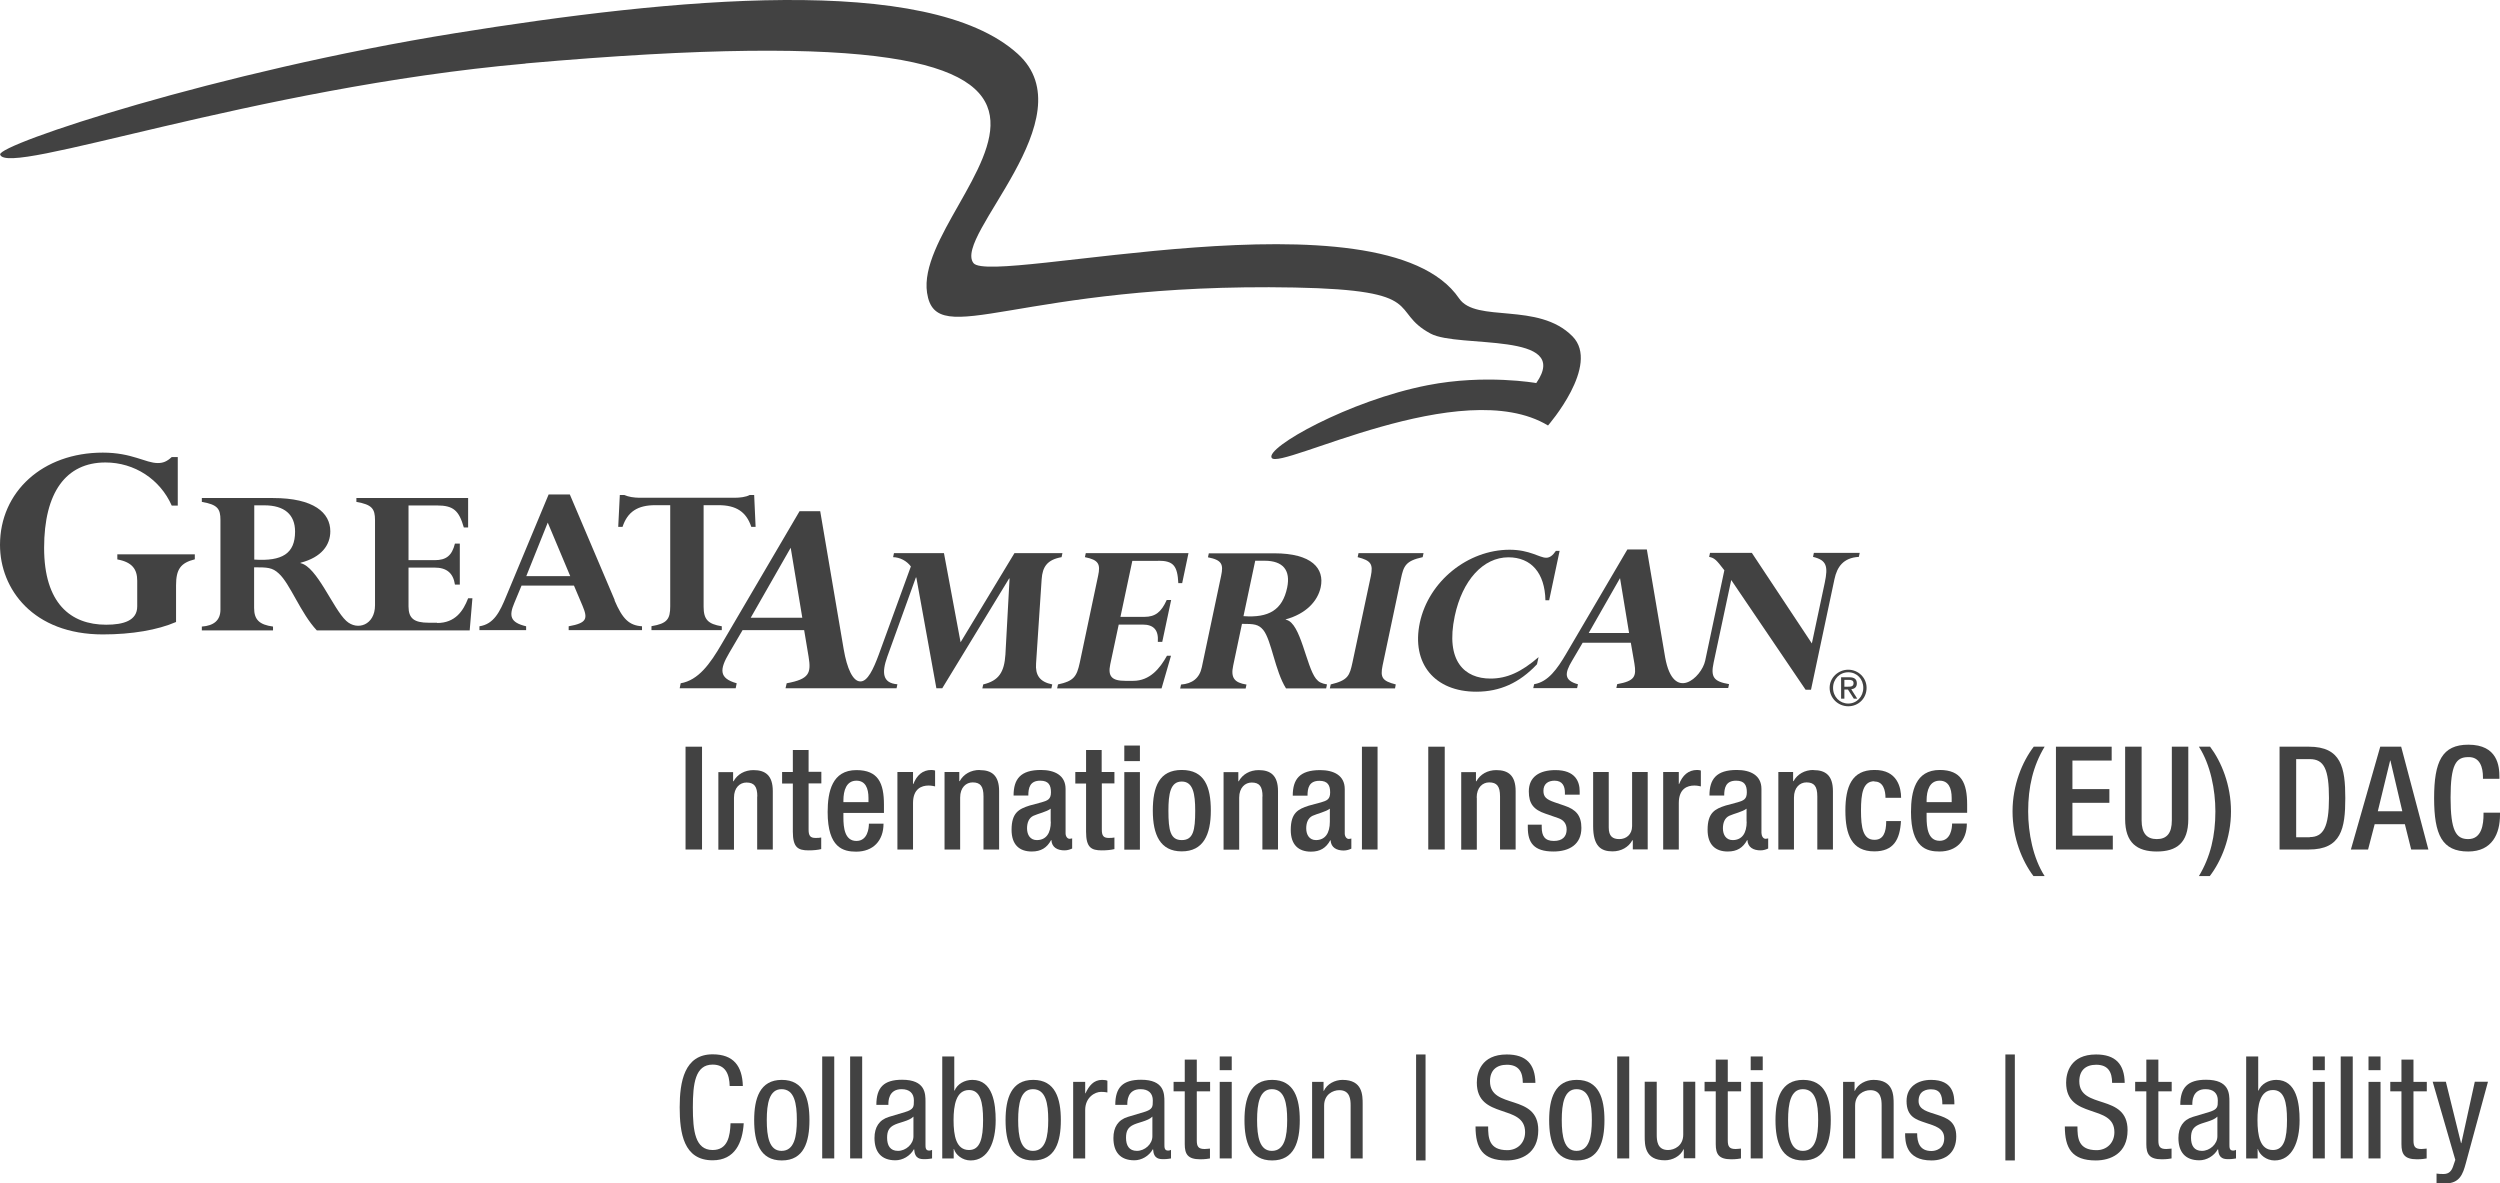 <svg xmlns="http://www.w3.org/2000/svg" width="169" height="80" viewBox="0 0 169 80" fill="none"><path d="M48.174 77.741C46.992 77.741 46.837 76.447 46.837 74.854C46.837 73.261 46.992 71.967 48.174 71.967C49.055 71.967 49.307 72.633 49.326 73.415H50.217C50.178 72.064 49.587 71.272 48.174 71.272C46.266 71.272 45.947 73.116 45.947 74.854C45.947 76.592 46.208 78.436 48.174 78.436C49.684 78.436 50.197 77.239 50.275 75.935H49.384C49.355 76.775 49.21 77.741 48.174 77.741Z" fill="#424242"></path><path d="M52.851 73C51.359 73 50.982 74.265 50.982 75.723C50.982 77.181 51.35 78.446 52.851 78.446C54.352 78.446 54.719 77.181 54.719 75.723C54.719 74.265 54.352 73 52.851 73ZM52.831 77.799C51.998 77.799 51.834 76.833 51.834 75.713C51.834 74.593 52.008 73.628 52.831 73.628C53.703 73.628 53.867 74.593 53.867 75.713C53.867 76.833 53.693 77.799 52.831 77.799Z" fill="#424242"></path><path d="M56.395 71.417H55.581V78.31H56.395V71.417Z" fill="#424242"></path><path d="M58.283 71.417H57.469V78.31H58.283V71.417Z" fill="#424242"></path><path d="M62.563 77.364V74.478C62.563 73.937 62.563 72.991 60.984 72.991C59.745 72.991 59.242 73.512 59.242 74.69H60.055V74.642C60.055 74.458 60.055 73.628 60.946 73.628C61.488 73.628 61.779 73.908 61.779 74.391C61.779 74.825 61.779 74.989 61.188 75.173L60.094 75.501C59.425 75.704 59.116 76.206 59.116 76.93C59.116 77.857 59.561 78.436 60.529 78.436C61.014 78.436 61.517 78.156 61.779 77.692H61.798C61.837 78.359 62.224 78.359 62.534 78.359C62.737 78.359 62.95 78.32 63.008 78.31V77.731C63.008 77.731 62.921 77.779 62.815 77.779C62.563 77.779 62.563 77.577 62.563 77.364ZM61.749 76.814C61.749 77.345 61.236 77.799 60.704 77.799C60.171 77.799 59.968 77.432 59.968 76.91C59.968 76.457 60.103 76.254 60.365 76.09C60.733 75.868 61.449 75.8 61.749 75.482V76.814Z" fill="#424242"></path><path d="M65.729 73C65.206 73 64.713 73.28 64.528 73.725H64.509V71.417H63.696V78.31H64.47V77.673H64.49C64.596 78.059 65.051 78.446 65.613 78.446C66.814 78.446 67.308 77.181 67.308 75.723C67.308 74.642 67.133 73 65.729 73ZM65.507 77.741C64.635 77.741 64.461 76.775 64.461 75.713C64.461 74.709 64.635 73.686 65.507 73.686C66.262 73.686 66.456 74.478 66.456 75.713C66.456 76.949 66.262 77.741 65.507 77.741Z" fill="#424242"></path><path d="M69.845 73C68.353 73 67.976 74.265 67.976 75.723C67.976 77.181 68.344 78.446 69.845 78.446C71.345 78.446 71.713 77.181 71.713 75.723C71.713 74.265 71.345 73 69.845 73ZM69.825 77.799C68.992 77.799 68.828 76.833 68.828 75.713C68.828 74.593 69.002 73.628 69.825 73.628C70.697 73.628 70.861 74.593 70.861 75.713C70.861 76.833 70.687 77.799 69.825 77.799Z" fill="#424242"></path><path d="M73.379 73.908H73.359V73.135H72.546V78.31H73.359V75.037C73.359 74.178 74.018 73.811 74.425 73.811C74.686 73.811 74.783 73.84 74.86 73.85V73.058C74.783 73.02 74.667 73 74.502 73C73.921 73 73.611 73.415 73.379 73.908Z" fill="#424242"></path><path d="M78.714 77.364V74.478C78.714 73.937 78.714 72.991 77.136 72.991C75.897 72.991 75.393 73.512 75.393 74.69H76.206V74.642C76.206 74.458 76.206 73.628 77.097 73.628C77.639 73.628 77.93 73.908 77.93 74.391C77.93 74.825 77.93 74.989 77.339 75.173L76.245 75.501C75.577 75.704 75.267 76.206 75.267 76.93C75.267 77.857 75.713 78.436 76.681 78.436C77.165 78.436 77.668 78.156 77.93 77.692H77.949C77.988 78.359 78.375 78.359 78.685 78.359C78.889 78.359 79.102 78.32 79.16 78.31V77.731C79.16 77.731 79.073 77.779 78.966 77.779C78.714 77.779 78.714 77.577 78.714 77.364ZM77.901 76.814C77.901 77.345 77.388 77.799 76.855 77.799C76.323 77.799 76.119 77.432 76.119 76.91C76.119 76.457 76.255 76.254 76.516 76.09C76.884 75.868 77.601 75.8 77.901 75.482V76.814Z" fill="#424242"></path><path d="M80.903 71.629H80.089V73.135H79.334V73.773H80.089V77.345C80.089 78.021 80.293 78.368 81.135 78.368C81.474 78.368 81.687 78.33 81.794 78.31V77.644C81.706 77.644 81.61 77.673 81.435 77.673C81.009 77.673 80.903 77.509 80.903 77.094V73.773H81.803V73.135H80.903V71.629Z" fill="#424242"></path><path d="M83.265 71.417H82.452V72.344H83.265V71.417Z" fill="#424242"></path><path d="M83.265 73.135H82.452V78.31H83.265V73.135Z" fill="#424242"></path><path d="M85.996 73C84.505 73 84.127 74.265 84.127 75.723C84.127 77.181 84.495 78.446 85.996 78.446C87.497 78.446 87.865 77.181 87.865 75.723C87.865 74.265 87.497 73 85.996 73ZM85.977 77.799C85.144 77.799 84.979 76.833 84.979 75.713C84.979 74.593 85.154 73.628 85.977 73.628C86.848 73.628 87.013 74.593 87.013 75.713C87.013 76.833 86.838 77.799 85.977 77.799Z" fill="#424242"></path><path d="M90.751 73C90.247 73 89.705 73.271 89.492 73.744H89.472V73.135H88.698V78.31H89.511V74.738C89.511 73.985 90.102 73.695 90.537 73.695C91.273 73.695 91.302 74.342 91.302 74.738V78.31H92.116V74.642C92.116 74.033 92.116 73 90.751 73Z" fill="#424242"></path><path d="M96.367 71.282H95.728V78.446H96.367V71.282Z" fill="#424242"></path><path d="M100.724 73.097C100.724 72.363 101.15 71.977 101.867 71.977C102.68 71.977 102.942 72.479 102.942 73.203H103.794C103.774 71.938 103.174 71.282 101.857 71.282C100.104 71.282 99.833 72.547 99.833 73.184C99.833 75.713 103.096 74.584 103.096 76.534C103.096 77.268 102.574 77.751 101.896 77.751C100.647 77.751 100.598 76.92 100.598 76.148H99.746C99.746 77.615 100.221 78.446 101.838 78.446C102.816 78.446 103.987 77.992 103.987 76.399C103.987 73.879 100.724 75.037 100.724 73.097Z" fill="#424242"></path><path d="M106.592 73C105.101 73 104.723 74.265 104.723 75.723C104.723 77.181 105.091 78.446 106.592 78.446C108.093 78.446 108.461 77.181 108.461 75.723C108.461 74.265 108.093 73 106.592 73ZM106.573 77.799C105.74 77.799 105.575 76.833 105.575 75.713C105.575 74.593 105.75 73.628 106.573 73.628C107.444 73.628 107.609 74.593 107.609 75.713C107.609 76.833 107.435 77.799 106.573 77.799Z" fill="#424242"></path><path d="M110.136 71.417H109.323V78.31H110.136V71.417Z" fill="#424242"></path><path d="M113.787 76.698C113.787 77.451 113.196 77.741 112.76 77.741C112.024 77.741 111.995 77.094 111.995 76.698V73.126H111.182V76.795C111.182 77.403 111.182 78.436 112.547 78.436C113.051 78.436 113.593 78.166 113.806 77.692H113.825V78.301H114.6V73.126H113.787V76.698Z" fill="#424242"></path><path d="M116.798 71.629H115.985V73.135H115.229V73.773H115.985V77.345C115.985 78.021 116.188 78.368 117.031 78.368C117.369 78.368 117.582 78.33 117.689 78.31V77.644C117.602 77.644 117.505 77.673 117.331 77.673C116.905 77.673 116.798 77.509 116.798 77.094V73.773H117.699V73.135H116.798V71.629Z" fill="#424242"></path><path d="M119.161 71.417H118.347V72.344H119.161V71.417Z" fill="#424242"></path><path d="M119.161 73.135H118.347V78.31H119.161V73.135Z" fill="#424242"></path><path d="M121.891 73C120.4 73 120.023 74.265 120.023 75.723C120.023 77.181 120.391 78.446 121.891 78.446C123.392 78.446 123.76 77.181 123.76 75.723C123.76 74.265 123.392 73 121.891 73ZM121.872 77.799C121.039 77.799 120.875 76.833 120.875 75.713C120.875 74.593 121.049 73.628 121.872 73.628C122.744 73.628 122.908 74.593 122.908 75.713C122.908 76.833 122.734 77.799 121.872 77.799Z" fill="#424242"></path><path d="M126.646 73C126.142 73 125.6 73.271 125.387 73.744H125.368V73.135H124.593V78.31H125.406V74.738C125.406 73.985 125.997 73.695 126.433 73.695C127.169 73.695 127.198 74.342 127.198 74.738V78.31H128.011V74.642C128.011 74.033 128.011 73 126.646 73Z" fill="#424242"></path><path d="M130.974 75.366C130.335 75.153 129.696 75.037 129.696 74.429C129.696 73.705 130.277 73.638 130.539 73.638C131.129 73.638 131.303 73.995 131.303 74.651H132.117C132.117 74.043 132.049 73 130.539 73C129.638 73 128.883 73.464 128.883 74.429C128.883 75.501 129.531 75.684 130.161 75.897C130.79 76.109 131.429 76.254 131.429 76.949C131.429 77.683 130.829 77.808 130.568 77.808C129.774 77.808 129.599 77.239 129.599 76.611H128.786C128.786 77.142 128.805 78.446 130.568 78.446C131.536 78.446 132.243 77.915 132.243 76.824C132.243 75.8 131.604 75.578 130.974 75.366Z" fill="#424242"></path><path d="M136.203 71.282H135.564V78.446H136.203V71.282Z" fill="#424242"></path><path d="M140.561 73.097C140.561 72.363 140.987 71.977 141.703 71.977C142.517 71.977 142.778 72.479 142.778 73.203H143.63C143.611 71.938 143.01 71.282 141.694 71.282C139.941 71.282 139.67 72.547 139.67 73.184C139.67 75.713 142.933 74.584 142.933 76.534C142.933 77.268 142.41 77.751 141.732 77.751C140.483 77.751 140.435 76.92 140.435 76.148H139.583C139.583 77.615 140.057 78.446 141.674 78.446C142.652 78.446 143.824 77.992 143.824 76.399C143.824 73.879 140.561 75.037 140.561 73.097Z" fill="#424242"></path><path d="M145.906 71.629H145.092V73.135H144.337V73.773H145.092V77.345C145.092 78.021 145.296 78.368 146.138 78.368C146.477 78.368 146.69 78.33 146.797 78.31V77.644C146.709 77.644 146.613 77.673 146.438 77.673C146.012 77.673 145.906 77.509 145.906 77.094V73.773H146.806V73.135H145.906V71.629Z" fill="#424242"></path><path d="M150.709 77.364V74.478C150.709 73.937 150.709 72.991 149.13 72.991C147.891 72.991 147.387 73.512 147.387 74.69H148.201V74.642C148.201 74.458 148.201 73.628 149.091 73.628C149.634 73.628 149.924 73.908 149.924 74.391C149.924 74.825 149.924 74.989 149.334 75.173L148.239 75.501C147.571 75.704 147.261 76.206 147.261 76.93C147.261 77.857 147.707 78.436 148.675 78.436C149.159 78.436 149.663 78.156 149.924 77.692H149.944C149.982 78.359 150.37 78.359 150.679 78.359C150.883 78.359 151.096 78.32 151.154 78.31V77.731C151.154 77.731 151.067 77.779 150.96 77.779C150.709 77.779 150.709 77.577 150.709 77.364ZM149.895 76.814C149.895 77.345 149.382 77.799 148.849 77.799C148.317 77.799 148.113 77.432 148.113 76.91C148.113 76.457 148.249 76.254 148.51 76.09C148.878 75.868 149.595 75.8 149.895 75.482V76.814Z" fill="#424242"></path><path d="M153.875 73C153.352 73 152.858 73.28 152.674 73.725H152.655V71.417H151.841V78.31H152.616V77.673H152.635C152.742 78.059 153.197 78.446 153.759 78.446C154.959 78.446 155.453 77.181 155.453 75.723C155.453 74.642 155.279 73 153.875 73ZM153.652 77.741C152.781 77.741 152.606 76.775 152.606 75.713C152.606 74.709 152.781 73.686 153.652 73.686C154.407 73.686 154.601 74.478 154.601 75.713C154.601 76.949 154.407 77.741 153.652 77.741Z" fill="#424242"></path><path d="M157.157 71.417H156.344V72.344H157.157V71.417Z" fill="#424242"></path><path d="M157.157 73.135H156.344V78.31H157.157V73.135Z" fill="#424242"></path><path d="M159.046 71.417H158.232V78.31H159.046V71.417Z" fill="#424242"></path><path d="M160.924 71.417H160.111V72.344H160.924V71.417Z" fill="#424242"></path><path d="M160.924 73.135H160.111V78.31H160.924V73.135Z" fill="#424242"></path><path d="M163.151 71.629H162.338V73.135H161.583V73.773H162.338V77.345C162.338 78.021 162.541 78.368 163.384 78.368C163.723 78.368 163.936 78.33 164.042 78.31V77.644C163.955 77.644 163.858 77.673 163.684 77.673C163.258 77.673 163.151 77.509 163.151 77.094V73.773H164.052V73.135H163.151V71.629Z" fill="#424242"></path><path d="M166.386 77.277H166.366L165.34 73.126H164.449L165.979 78.407L165.824 78.861C165.727 79.141 165.562 79.363 165.185 79.363C164.981 79.363 164.827 79.353 164.71 79.334V79.971C164.846 79.981 164.981 80 165.301 80C166.279 80 166.492 79.363 166.686 78.648L168.187 73.126H167.296L166.386 77.277Z" fill="#424242"></path><path d="M35.537 4.288C84.069 -0.008 61.633 12.832 62.669 19.793C63.27 23.8 68.789 19.079 87.507 19.436C96.647 19.61 93.839 21.02 96.715 22.555C98.584 23.559 106.292 22.381 103.852 25.895C103.852 25.895 100.405 25.277 96.512 26.04C91.206 27.073 85.512 30.269 85.967 30.954C86.519 31.804 98.817 25.248 104.646 28.763C104.646 28.763 108.209 24.679 106.302 22.738C103.987 20.382 99.775 21.86 98.633 20.17C93.491 12.62 67.017 19.34 65.807 17.785C64.412 15.989 73.553 7.947 68.799 3.641C62.747 -1.843 45.424 -0.115 30.783 2.241C14.699 4.829 -0.174 9.772 0.01 10.448C0.445 11.983 17.081 5.929 35.528 4.298L35.537 4.288Z" fill="#424242"></path><path d="M125.552 47.232L125.145 46.595C125.358 46.566 125.523 46.46 125.523 46.199C125.523 45.919 125.358 45.784 125.019 45.784H124.458V47.232H124.68V46.614H124.922L125.319 47.232H125.561H125.552ZM124.68 46.421V45.958H124.98C125.135 45.958 125.3 45.986 125.3 46.18C125.3 46.411 125.116 46.421 124.922 46.421H124.68Z" fill="#424242"></path><path d="M126.181 46.498C126.181 45.803 125.61 45.272 124.942 45.272C124.274 45.272 123.683 45.803 123.683 46.498C123.683 47.193 124.254 47.744 124.942 47.744C125.629 47.744 126.181 47.213 126.181 46.498ZM123.915 46.498C123.915 45.909 124.361 45.446 124.942 45.446C125.523 45.446 125.958 45.9 125.958 46.498C125.958 47.097 125.513 47.56 124.942 47.56C124.37 47.56 123.915 47.106 123.915 46.498Z" fill="#424242"></path><path d="M7.94 37.819C8.947 38.002 9.276 38.495 9.276 39.257V40.995C9.276 41.951 8.357 42.231 7.175 42.231C4.764 42.231 2.982 40.773 2.982 37.037C2.982 33.3 4.454 31.263 7.127 31.263C9.092 31.263 10.826 32.402 11.61 34.179H12.017V30.896H11.61C11.281 31.196 11.029 31.302 10.671 31.302C9.828 31.302 8.928 30.597 6.952 30.597C2.876 30.597 0 33.252 0 36.834C0 39.827 2.246 42.887 6.952 42.887C8.918 42.887 10.652 42.588 11.901 42.047V39.566C11.901 38.485 12.21 38.05 13.169 37.809V37.471H7.931V37.809L7.94 37.819Z" fill="#424242"></path><path d="M41.56 40.58L38.52 33.426H37.087L34.22 40.31C33.794 41.352 33.388 42.192 32.41 42.337V42.598H35.566V42.337C34.472 42.076 34.404 41.623 34.763 40.773L35.256 39.586H38.8L39.381 40.956C39.74 41.816 39.691 42.115 38.442 42.337V42.598H43.4V42.337C42.528 42.279 42.083 41.845 41.541 40.58H41.56ZM35.576 38.948L37.028 35.328L38.549 38.948H35.576Z" fill="#424242"></path><path d="M44.039 42.337V42.598H48.793V42.337C47.854 42.183 47.564 41.874 47.564 41.005V34.15H48.571C49.762 34.15 50.449 34.594 50.788 35.617H51.079L50.982 33.464H50.672C50.43 33.6 50.004 33.648 49.684 33.648H43.197C43.042 33.648 42.858 33.629 42.674 33.6C42.509 33.571 42.335 33.522 42.209 33.464H41.899L41.792 35.617H42.083C42.422 34.594 43.1 34.15 44.3 34.15H45.307V40.985C45.307 41.845 45.104 42.154 44.049 42.327L44.039 42.337Z" fill="#424242"></path><path d="M29.563 42.096H28.982C27.994 42.096 27.616 41.806 27.616 40.995V38.369H29.379C30.192 38.369 30.637 38.736 30.754 39.518H31.083V36.747H30.754C30.55 37.558 30.173 37.867 29.379 37.867H27.616V34.169H29.543C30.647 34.169 31.025 34.507 31.354 35.656H31.645V33.667H24.092V33.928C25.147 34.111 25.351 34.391 25.351 35.164V40.918C25.351 42.25 24.16 42.665 23.404 41.97C22.513 41.15 21.429 38.301 20.315 38.07V38.041C21.748 37.674 22.329 36.834 22.329 35.917C22.329 34.662 21.216 33.667 18.456 33.667H13.644V33.928C14.718 34.111 14.902 34.401 14.902 35.154V41.208C14.902 41.932 14.457 42.298 13.644 42.356V42.617H18.456V42.356C17.536 42.231 17.178 41.893 17.178 41.101V38.35C18.069 38.35 18.408 38.359 18.843 38.765C19.608 39.45 20.325 41.459 21.419 42.617H31.751L31.935 40.445H31.645C31.315 41.304 30.773 42.115 29.543 42.115L29.563 42.096ZM17.188 37.828V34.16H17.865C19.231 34.16 19.947 34.787 19.947 35.936C19.947 37.423 19.076 37.954 17.188 37.828Z" fill="#424242"></path><path d="M78.308 37.906C79.324 37.906 79.596 38.253 79.654 39.421H79.915L80.341 37.394H73.398L73.34 37.664C74.27 37.848 74.405 38.137 74.231 38.929L72.992 44.799C72.788 45.736 72.585 46.044 71.52 46.267L71.462 46.537H78.521L79.16 44.326H78.889C78.404 45.195 77.727 46.025 76.603 46.025H76.071C75.161 46.025 74.88 45.726 75.054 44.905L75.625 42.221H77.243C77.998 42.221 78.327 42.598 78.269 43.389H78.569L79.169 40.561H78.869C78.501 41.381 78.095 41.7 77.359 41.7H75.742L76.545 37.915H78.317L78.308 37.906Z" fill="#424242"></path><path d="M96.241 37.394H91.835L91.777 37.664C92.687 37.896 92.832 38.137 92.668 38.948L91.428 44.78C91.235 45.668 91.138 45.986 89.957 46.267L89.898 46.537H94.304L94.353 46.267C93.442 46.035 93.297 45.803 93.462 44.992L94.701 39.132C94.885 38.253 95.021 37.915 96.173 37.664L96.231 37.394H96.241Z" fill="#424242"></path><path d="M101.964 37.674C103.513 37.674 104.433 38.736 104.471 40.58H104.723L105.43 37.239H105.178C104.956 37.568 104.752 37.703 104.52 37.703C104.065 37.703 103.416 37.162 102.051 37.162C99.233 37.162 96.58 39.286 95.979 42.096C95.398 44.857 96.986 46.759 99.794 46.759C101.392 46.759 102.709 46.17 103.9 44.905L104.007 44.422C102.835 45.436 101.867 45.871 100.753 45.871C99.02 45.871 97.693 44.712 98.342 41.642C98.855 39.228 100.259 37.674 101.973 37.674H101.964Z" fill="#424242"></path><path d="M68.247 39.103L67.966 44.249C67.889 45.436 67.521 46.016 66.465 46.267L66.407 46.537H71.074L71.132 46.267C70.28 46.093 69.98 45.639 70.038 44.847L70.416 39.151C70.474 38.311 70.793 37.838 71.762 37.664L71.82 37.394H68.576L64.935 43.418L63.812 37.394H60.432L60.374 37.664C60.839 37.674 61.294 37.915 61.575 38.292L59.406 44.249C59.048 45.214 58.651 46.083 58.157 46.064C57.654 46.064 57.257 45.195 57.034 43.892L55.446 34.555H54.051L48.784 43.534C47.999 44.886 47.205 45.986 46.014 46.189L45.947 46.527H49.733L49.8 46.189C48.59 45.851 48.639 45.253 49.287 44.152L50.197 42.598H54.361L54.661 44.394C54.845 45.514 54.7 45.909 53.18 46.189L53.102 46.527H60.607L60.665 46.257C59.648 46.18 59.6 45.465 59.977 44.403L61.914 39.035H61.943L63.299 46.527H63.696L68.218 39.103H68.247ZM50.749 41.758L53.451 37.027L54.235 41.758H50.749Z" fill="#424242"></path><path d="M83.953 42.173C84.766 42.173 85.076 42.192 85.405 42.598C85.957 43.303 86.19 45.349 86.935 46.537H89.647L89.705 46.267C89.327 46.199 89.143 46.112 88.959 45.88C88.301 45.05 87.933 42.134 86.964 41.903L86.897 41.874C88.291 41.497 89.075 40.638 89.279 39.701C89.55 38.427 88.678 37.404 86.141 37.404H81.716L81.658 37.674C82.607 37.857 82.713 38.157 82.549 38.919L81.242 45.108C81.087 45.842 80.603 46.218 79.838 46.276L79.779 46.547H84.205L84.263 46.276C83.44 46.151 83.188 45.813 83.362 45.002L83.953 42.192V42.173ZM84.853 37.906H85.483C86.732 37.906 87.255 38.543 87.013 39.721C86.693 41.236 85.773 41.777 84.059 41.652L84.853 37.906Z" fill="#424242"></path><path d="M103.707 46.257L103.648 46.518H106.611L106.67 46.257C105.721 45.996 105.759 45.523 106.273 44.664L106.989 43.447H110.243L110.485 44.847C110.63 45.726 110.514 46.035 109.323 46.247L109.265 46.508H116.827L116.885 46.247C115.869 46.073 115.626 45.794 115.84 44.799L117.031 39.209L122.056 46.624H122.424L124.012 39.141C124.186 38.33 124.603 37.703 125.658 37.645L125.716 37.375H122.618L122.56 37.645C123.489 37.867 123.586 38.282 123.354 39.392L122.482 43.496L118.425 37.375H115.597L115.539 37.645C115.898 37.722 116.014 37.828 116.566 38.552L115.268 44.673C115.026 45.784 113.128 47.531 112.567 44.452L111.327 37.143H110.01L105.885 44.172C105.266 45.233 104.646 46.093 103.726 46.247L103.707 46.257ZM109.516 39.093L110.126 42.791H107.396L109.507 39.093H109.516Z" fill="#424242"></path><path d="M47.457 50.476H46.343V57.427H47.457V50.476Z" fill="#424242"></path><path d="M51.185 53.836V57.427H52.241V53.479C52.241 52.417 51.737 52.059 50.933 52.059C50.343 52.059 49.849 52.339 49.587 52.812H49.558V52.194H48.561V57.437H49.617V53.923C49.617 53.237 50.023 52.899 50.459 52.899C50.982 52.899 51.195 53.16 51.195 53.846L51.185 53.836Z" fill="#424242"></path><path d="M54.652 50.698H53.596V52.185H52.87V52.967H53.596V56.221C53.596 57.292 53.945 57.485 54.661 57.485C54.991 57.485 55.291 57.456 55.514 57.398V56.616C55.417 56.636 55.291 56.645 55.136 56.645C54.778 56.645 54.661 56.501 54.661 56.085V52.957H55.523V52.175H54.661V50.688L54.652 50.698Z" fill="#424242"></path><path d="M59.735 55.68H58.738C58.738 55.989 58.651 56.848 57.895 56.848C57.102 56.848 57.014 55.95 57.014 55.255V54.956H59.755V54.396C59.755 52.938 59.367 52.059 57.895 52.059C56.249 52.059 55.949 53.517 55.949 54.898C55.949 57.321 57.014 57.572 57.876 57.572C59.019 57.572 59.726 56.838 59.726 55.68H59.735ZM57.014 54.116C57.014 53.43 57.218 52.774 57.895 52.774C58.496 52.774 58.709 53.276 58.709 53.942V54.222H57.014V54.116Z" fill="#424242"></path><path d="M61.74 53.005H61.72V52.185H60.665V57.427H61.72V54.29C61.72 53.314 62.301 53.102 62.776 53.102C62.95 53.102 63.134 53.141 63.212 53.16V52.088C63.144 52.069 63.076 52.05 62.96 52.05C62.359 52.05 61.972 52.417 61.74 53.005Z" fill="#424242"></path><path d="M66.223 52.05C65.632 52.05 65.138 52.33 64.877 52.803H64.848V52.185H63.851V57.427H64.906V53.913C64.906 53.228 65.313 52.89 65.749 52.89C66.272 52.89 66.484 53.15 66.484 53.836V57.427H67.54V53.479C67.54 52.417 67.036 52.059 66.233 52.059L66.223 52.05Z" fill="#424242"></path><path d="M72.033 56.336V53.334C72.033 52.407 71.287 52.05 70.367 52.05C68.983 52.05 68.518 52.668 68.518 53.778H69.515C69.515 53.276 69.612 52.774 70.319 52.774C70.881 52.774 71.045 53.073 71.045 53.556C71.045 54.039 70.813 54.116 70.425 54.232L69.603 54.454C68.886 54.685 68.382 54.927 68.382 56.095C68.382 57.099 68.905 57.562 69.748 57.562C70.367 57.562 70.774 57.312 71.055 56.79H71.074C71.103 57.292 71.491 57.485 71.965 57.485C72.168 57.485 72.353 57.418 72.478 57.36V56.674C72.478 56.674 72.372 56.703 72.304 56.703C72.149 56.703 72.033 56.529 72.033 56.336ZM71.036 55.545C71.036 56.317 70.726 56.79 70.087 56.79C69.651 56.79 69.428 56.443 69.428 55.998C69.428 55.612 69.554 55.294 69.854 55.149C70.164 55.004 70.755 54.879 71.026 54.666V55.545H71.036Z" fill="#424242"></path><path d="M75.335 52.967V52.185H74.473V50.698H73.418V52.185H72.691V52.967H73.418V56.221C73.418 57.292 73.766 57.485 74.483 57.485C74.812 57.485 75.112 57.456 75.335 57.398V56.616C75.238 56.636 75.112 56.645 74.957 56.645C74.599 56.645 74.483 56.501 74.483 56.085V52.957H75.345L75.335 52.967Z" fill="#424242"></path><path d="M77.058 52.194H76.003V57.437H77.058V52.194Z" fill="#424242"></path><path d="M77.058 50.399H76.003V51.451H77.058V50.399Z" fill="#424242"></path><path d="M79.886 52.05C78.366 52.05 77.93 53.179 77.93 54.801C77.93 56.423 78.424 57.553 79.886 57.553C81.348 57.553 81.852 56.423 81.852 54.801C81.852 53.179 81.426 52.05 79.886 52.05ZM79.886 56.79C79.121 56.79 78.985 56.143 78.985 54.811C78.985 53.652 79.121 52.832 79.886 52.832C80.651 52.832 80.796 53.652 80.796 54.811C80.796 56.143 80.661 56.79 79.886 56.79Z" fill="#424242"></path><path d="M85.338 53.836V57.427H86.393V53.479C86.393 52.417 85.889 52.059 85.086 52.059C84.495 52.059 84.001 52.339 83.74 52.812H83.711V52.194H82.713V57.437H83.769V53.923C83.769 53.237 84.176 52.899 84.611 52.899C85.134 52.899 85.347 53.16 85.347 53.846L85.338 53.836Z" fill="#424242"></path><path d="M89.927 56.8H89.947C89.976 57.302 90.363 57.495 90.838 57.495C91.041 57.495 91.225 57.427 91.351 57.369V56.684C91.351 56.684 91.244 56.713 91.177 56.713C91.022 56.713 90.905 56.539 90.905 56.346V53.343C90.905 52.417 90.16 52.059 89.24 52.059C87.855 52.059 87.39 52.677 87.39 53.788H88.388C88.388 53.285 88.485 52.783 89.192 52.783C89.753 52.783 89.918 53.083 89.918 53.566C89.918 54.048 89.685 54.125 89.298 54.241L88.475 54.463C87.758 54.695 87.255 54.936 87.255 56.105C87.255 57.109 87.778 57.572 88.62 57.572C89.24 57.572 89.647 57.321 89.927 56.8ZM88.959 56.79C88.523 56.79 88.301 56.443 88.301 55.998C88.301 55.612 88.427 55.294 88.727 55.149C89.037 55.004 89.627 54.879 89.898 54.666V55.545C89.898 56.317 89.588 56.79 88.949 56.79H88.959Z" fill="#424242"></path><path d="M93.123 50.476H92.067V57.427H93.123V50.476Z" fill="#424242"></path><path d="M97.664 50.476H96.551V57.427H97.664V50.476Z" fill="#424242"></path><path d="M99.824 53.913C99.824 53.228 100.23 52.89 100.666 52.89C101.189 52.89 101.402 53.15 101.402 53.836V57.427H102.457V53.479C102.457 52.417 101.954 52.059 101.15 52.059C100.56 52.059 100.066 52.339 99.804 52.812H99.775V52.194H98.778V57.437H99.833V53.923L99.824 53.913Z" fill="#424242"></path><path d="M105.014 57.562C106.079 57.562 106.902 57.089 106.902 55.969C106.902 55.139 106.544 54.724 105.759 54.463L105.082 54.232C104.53 54.039 104.336 53.874 104.336 53.459C104.336 52.977 104.665 52.774 105.091 52.774C105.633 52.774 105.788 53.16 105.788 53.585V53.72H106.786V53.488C106.786 52.832 106.486 52.059 105.149 52.059C104.065 52.059 103.348 52.513 103.348 53.498C103.348 54.338 103.677 54.734 104.471 55.004L105.333 55.303C105.701 55.429 105.905 55.68 105.905 56.076C105.905 56.549 105.624 56.848 105.043 56.848C104.433 56.848 104.22 56.52 104.22 55.912V55.747H103.28V55.941C103.28 56.954 103.677 57.562 105.014 57.562Z" fill="#424242"></path><path d="M111.385 57.427V52.185H110.33V55.844C110.33 56.423 109.923 56.723 109.468 56.723C109.013 56.723 108.751 56.529 108.751 55.941V52.185H107.696V55.844C107.696 57.196 108.219 57.553 109.003 57.553C109.594 57.553 110.088 57.273 110.349 56.8H110.378V57.418H111.376L111.385 57.427Z" fill="#424242"></path><path d="M113.506 53.005H113.487V52.185H112.431V57.427H113.487V54.29C113.487 53.314 114.058 53.102 114.542 53.102C114.716 53.102 114.9 53.141 114.978 53.16V52.088C114.91 52.069 114.842 52.05 114.726 52.05C114.126 52.05 113.738 52.417 113.506 53.005Z" fill="#424242"></path><path d="M119.074 56.336V53.334C119.074 52.407 118.328 52.05 117.408 52.05C116.023 52.05 115.559 52.668 115.559 53.778H116.556C116.556 53.276 116.653 52.774 117.36 52.774C117.921 52.774 118.086 53.073 118.086 53.556C118.086 54.039 117.854 54.116 117.476 54.232L116.653 54.454C115.936 54.685 115.433 54.927 115.433 56.095C115.433 57.099 115.956 57.562 116.798 57.562C117.418 57.562 117.825 57.312 118.105 56.79H118.125C118.154 57.292 118.541 57.485 119.016 57.485C119.219 57.485 119.403 57.418 119.529 57.36V56.674C119.529 56.674 119.422 56.703 119.354 56.703C119.2 56.703 119.083 56.529 119.083 56.336H119.074ZM118.076 55.545C118.076 56.317 117.766 56.79 117.127 56.79C116.692 56.79 116.469 56.443 116.469 55.998C116.469 55.612 116.595 55.294 116.895 55.149C117.205 55.004 117.796 54.879 118.067 54.666V55.545H118.076Z" fill="#424242"></path><path d="M122.589 52.05C121.998 52.05 121.504 52.33 121.243 52.803H121.214V52.185H120.216V57.427H121.272V53.913C121.272 53.228 121.678 52.89 122.114 52.89C122.637 52.89 122.85 53.15 122.85 53.836V57.427H123.906V53.479C123.906 52.417 123.402 52.059 122.598 52.059L122.589 52.05Z" fill="#424242"></path><path d="M126.704 52.832C127.314 52.812 127.459 53.45 127.459 53.932H128.515C128.515 53.276 128.282 52.03 126.704 52.05C125.184 52.05 124.748 53.179 124.748 54.801C124.748 56.423 125.174 57.553 126.704 57.553C128.002 57.553 128.437 56.761 128.505 55.506H127.508C127.508 56.298 127.295 56.781 126.704 56.771C125.939 56.771 125.803 55.95 125.803 54.792C125.803 53.633 125.939 52.812 126.704 52.812V52.832Z" fill="#424242"></path><path d="M131.129 52.05C129.483 52.05 129.183 53.508 129.183 54.888C129.183 57.312 130.248 57.562 131.11 57.562C132.252 57.562 132.959 56.829 132.959 55.67H131.962C131.962 55.979 131.875 56.838 131.12 56.838C130.325 56.838 130.238 55.941 130.238 55.245V54.946H132.979V54.386C132.979 52.928 132.591 52.05 131.12 52.05H131.129ZM130.238 54.222V54.116C130.238 53.43 130.442 52.774 131.12 52.774C131.72 52.774 131.933 53.276 131.933 53.942V54.222H130.238Z" fill="#424242"></path><path d="M137.481 50.476C136.707 51.49 136.048 53.063 136.048 54.849C136.048 56.636 136.697 58.209 137.462 59.223H138.217C137.433 58.007 137.104 56.307 137.104 54.849C137.104 53.199 137.433 51.779 138.217 50.476H137.481Z" fill="#424242"></path><path d="M142.826 56.491H140.096V54.27H142.594V53.343H140.096V51.413H142.749V50.476H138.982V57.427H142.826V56.491Z" fill="#424242"></path><path d="M147.929 55.371V50.476H146.816V55.458C146.816 56.336 146.467 56.723 145.799 56.723C145.131 56.723 144.773 56.336 144.773 55.458V50.476H143.659V55.371C143.659 56.974 144.463 57.562 145.799 57.562C147.135 57.562 147.929 56.983 147.929 55.371Z" fill="#424242"></path><path d="M149.382 59.223C150.157 58.209 150.815 56.636 150.815 54.849C150.815 53.063 150.166 51.49 149.401 50.476H148.646C149.43 51.693 149.76 53.392 149.76 54.849C149.76 56.501 149.43 57.92 148.646 59.223H149.382Z" fill="#424242"></path><path d="M156.083 50.476H154.098V57.427H156.083C158.271 57.427 158.542 56.008 158.542 53.952C158.542 51.895 158.271 50.476 156.083 50.476ZM156.141 56.597H155.221V51.316H156.141C157.109 51.316 157.438 52.001 157.438 53.952C157.438 55.902 157.061 56.587 156.141 56.587V56.597Z" fill="#424242"></path><path d="M160.905 50.476L158.92 57.427H160.082L160.527 55.718H162.57L162.996 57.427H164.158L162.319 50.476H160.895H160.905ZM160.74 54.84L161.573 51.413H161.592L162.396 54.84H160.74Z" fill="#424242"></path><path d="M167.886 54.936V55.052C167.886 55.699 167.78 56.723 166.85 56.723C166.027 56.723 165.659 56.163 165.659 53.923C165.659 51.683 166.027 51.181 166.85 51.181C167.654 51.152 167.848 51.895 167.848 52.532V52.648H168.961V52.523C168.961 51.799 168.845 50.341 166.86 50.341C165.088 50.341 164.546 51.47 164.546 53.952C164.546 56.433 165.088 57.562 166.85 57.562C168.487 57.562 169 56.336 169 55.081V54.936H167.886Z" fill="#424242"></path></svg>